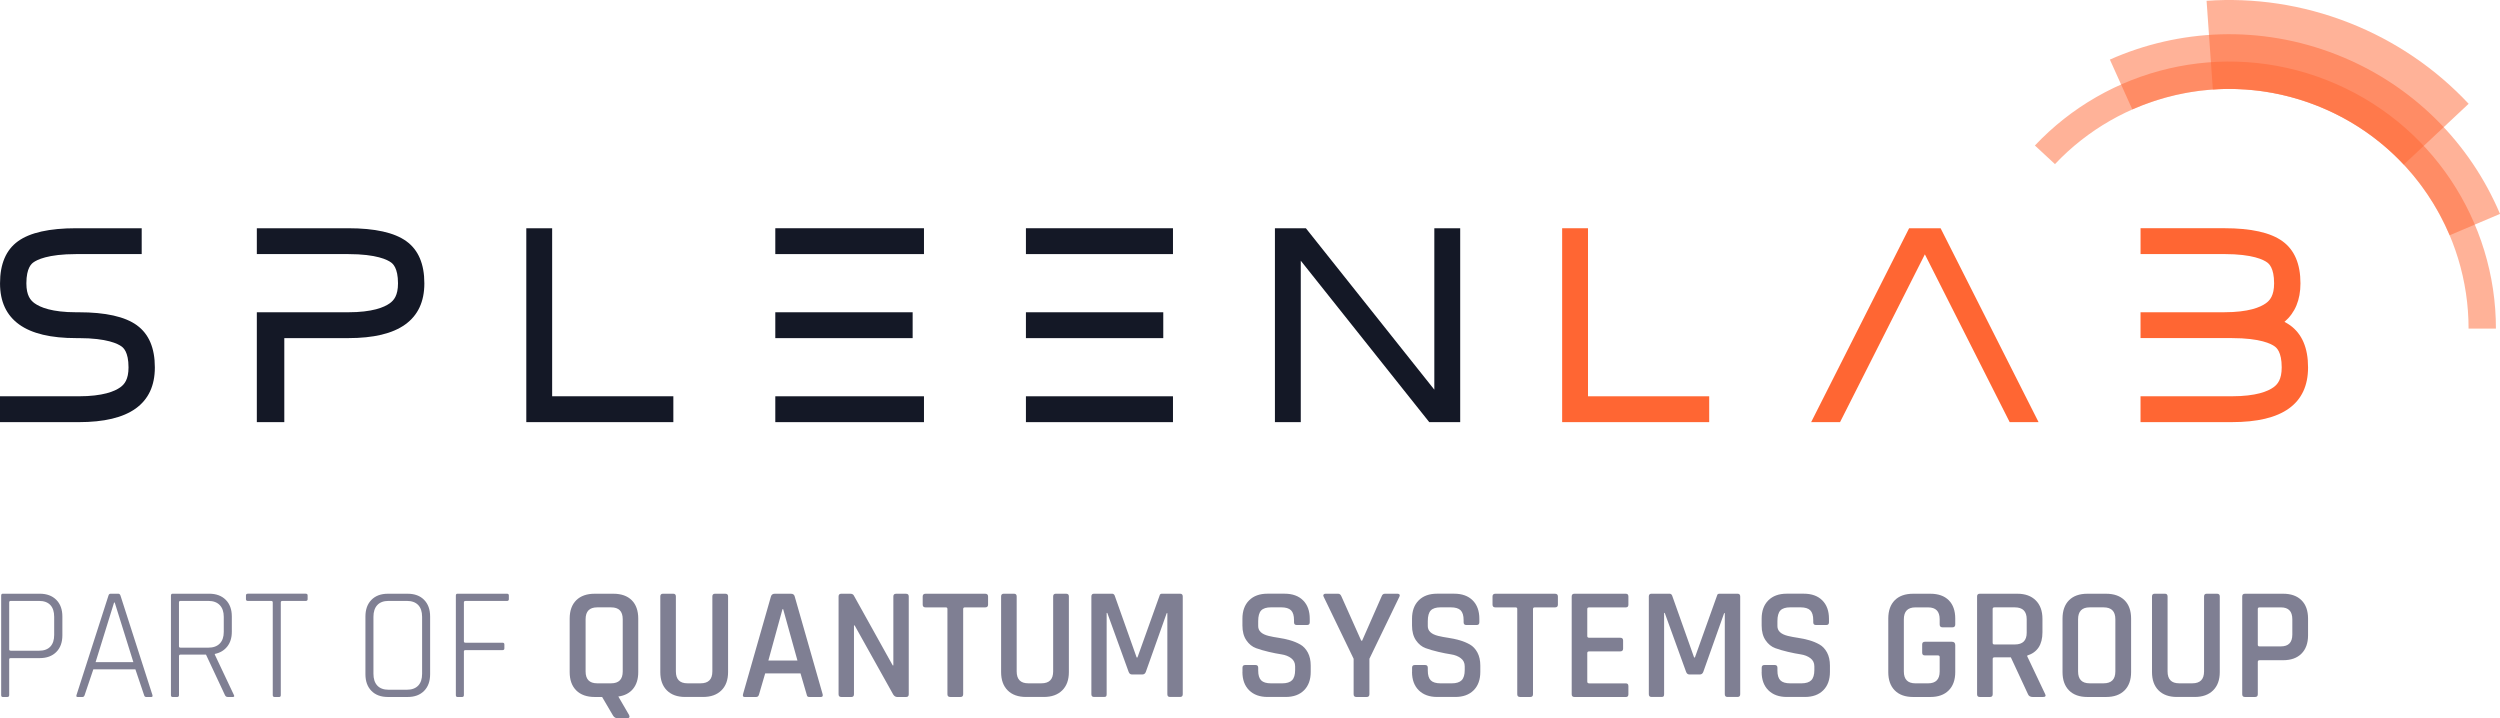 <svg preserveAspectRatio="xMidYMid meet" data-bbox="0 -0.005 1000 287.345" viewBox="0 -0.005 1000 287.345" xmlns="http://www.w3.org/2000/svg" data-type="color" role="presentation" aria-hidden="true" aria-label="" wixshapeid="6e2566_83ce471b13814b91ac71ee3ab0c378d3.svg">
    <g>
        <path fill="#ff6633" d="M930.61 32.01c-41.78-16.39-87.66-4.6-116.65 26.19l8.03 7.44c26.02-27.59 67.16-38.14 104.63-23.44 37.77 14.82 60.84 50.97 60.81 89.24h10.94c.03-42.64-25.67-82.92-67.76-99.43" opacity=".5" data-color="1"/>
        <path fill="#ff6633" d="M934.6 21.83c-30.47-11.95-62.92-10.31-90.65 2l8.98 19.95c22.55-9.97 48.91-11.29 73.68-1.58 25 9.81 43.56 28.97 53.24 51.9l20.15-8.54c-11.9-28.16-34.69-51.69-65.4-63.73" opacity=".5" data-color="1"/>
        <path fill="#ff6633" d="M939.6 9.09C920.86 1.74 901.46-1 882.63.31l2.51 35.48c13.71-.94 27.83 1.06 41.47 6.41 13.7 5.37 25.46 13.56 34.9 23.63l25.95-24.32c-12.94-13.82-29.07-25.04-47.86-32.42" opacity=".5" data-color="1"/>
        <path fill="#141826" d="M465.31 124.9v10.34h-54.94V124.9z" data-color="2"/>
        <path fill="#141826" d="M469.19 91.29v10.34h-58.82V91.29z" data-color="2"/>
        <path fill="#141826" d="M469.19 158.51v10.34h-58.82v-10.34z" data-color="2"/>
        <path fill="#141826" d="M269.34 158.51h-48.48V91.29h-10.34v77.56h58.82z" data-color="2"/>
        <path fill="#141826" d="M573.73 91.29v64.57l-51.38-64.57h-12.38v77.56h10.34v-64.57l51.39 64.57h12.38V91.29z" data-color="2"/>
        <path fill="#141826" d="M365.06 124.9v10.34h-54.94V124.9z" data-color="2"/>
        <path fill="#141826" d="M369.59 91.29v10.34h-59.47V91.29z" data-color="2"/>
        <path fill="#141826" d="M369.59 158.51v10.34h-59.47v-10.34z" data-color="2"/>
        <path fill="#141826" d="M169.74 113.35c0-7.78-2.39-13.38-7.18-16.85s-12.55-5.21-23.28-5.21h-36.55v10.34h36.55c11.44 0 15.77 2.34 17.09 3.31.7.51 2.83 2.11 2.83 8.39 0 4.88-1.66 6.8-3.28 7.97-2.23 1.61-6.94 3.6-16.64 3.6h-36.55v43.95h10.99v-33.61h25.56c10.1 0 17.71-1.79 22.81-5.46 5.11-3.68 7.65-9.14 7.65-16.43" data-color="2"/>
        <path fill="#141826" d="M54.77 130.11c-4.79-3.47-12.55-5.21-23.28-5.21h-1.02c-9.71 0-14.41-1.99-16.64-3.6-1.62-1.17-3.28-3.09-3.28-7.97 0-6.28 2.13-7.88 2.83-8.39 1.32-.96 5.65-3.31 17.09-3.31h26.21V91.29H30.47c-10.73 0-18.49 1.74-23.28 5.21S.01 105.57.01 113.35c0 7.29 2.55 12.75 7.65 16.43s12.71 5.46 22.81 5.46h1.02c11.44 0 15.77 2.35 17.09 3.31.7.51 2.83 2.11 2.83 8.39 0 4.88-1.66 6.8-3.28 7.97-2.23 1.61-6.94 3.6-16.64 3.6H0v10.34h31.48c10.1 0 17.7-1.79 22.81-5.46 5.11-3.68 7.65-9.14 7.65-16.43 0-7.78-2.39-13.38-7.18-16.85Z" data-color="2"/>
        <path fill="#ff6633" d="M683.68 158.51H635.2V91.29h-10.34v77.56h58.82z" data-color="1"/>
        <path fill="#ff6633" d="M916.04 130.11c-.68-.49-1.44-.94-2.25-1.37 4.24-3.64 6.39-8.75 6.39-15.4 0-7.78-2.39-13.38-7.18-16.85s-12.55-5.21-23.28-5.21h-33.5v10.34h33.5c11.44 0 15.77 2.34 17.09 3.31.7.51 2.83 2.11 2.83 8.39 0 4.88-1.66 6.8-3.28 7.97-2.23 1.61-6.94 3.6-16.65 3.6h-33.5v10.34h36.55c11.44 0 15.77 2.34 17.09 3.31.7.51 2.83 2.11 2.83 8.39 0 4.88-1.66 6.8-3.28 7.97-2.23 1.61-6.94 3.6-16.64 3.6h-36.55v10.34h36.55c10.1 0 17.7-1.79 22.81-5.46 5.11-3.68 7.65-9.14 7.65-16.43 0-7.78-2.39-13.38-7.18-16.85Z" data-color="1"/>
        <path fill="#ff6633" d="M803.87 168.85h11.56l-39.19-77.56h-12.59l-39.19 77.56h11.56l33.93-67.12z" data-color="1"/>
        <path fill="#7f7f93" d="M2.97 278.79H1.11c-.43 0-.64-.26-.64-.77v-39.77c0-.51.21-.77.64-.77h14.78c2.78 0 4.99.81 6.62 2.44s2.44 3.85 2.44 6.68v7.52c0 2.83-.81 5.05-2.44 6.68s-3.83 2.44-6.62 2.44H4.32c-.43 0-.64.17-.64.51v14.26c0 .51-.24.77-.71.77Zm1.35-18.51h11.31c1.97 0 3.47-.55 4.5-1.64s1.54-2.64 1.54-4.66v-7.26c0-2.06-.51-3.63-1.54-4.72s-2.53-1.64-4.5-1.64H4.32c-.43 0-.64.19-.64.58v18.82c0 .34.21.51.64.51Z" data-color="3"/>
        <path fill="#7f7f93" d="M33.04 278.79h-1.99c-.47 0-.62-.26-.45-.77l12.78-39.77c.13-.51.43-.77.9-.77h3.02c.43 0 .73.26.9.77l12.78 39.77c.13.51-.02.77-.45.77h-2.06c-.43 0-.71-.26-.84-.77l-3.47-10.28H37.33l-3.47 10.28c-.17.51-.45.77-.83.77Zm12.59-37.78-7.39 23.83h15.1l-7.45-23.83z" data-color="3"/>
        <path fill="#7f7f93" d="M70.88 278.79h-1.86c-.43 0-.64-.26-.64-.77v-39.77c0-.51.21-.77.64-.77h14.65c2.78 0 4.99.81 6.62 2.44s2.44 3.85 2.44 6.68v6.1q0 3.6-1.83 5.91c-1.22 1.54-2.88 2.53-4.98 2.96v.26l7.65 16.19c.26.51.11.77-.45.77h-1.99c-.56 0-.94-.26-1.16-.77l-7.58-16.19H72.24c-.43 0-.64.19-.64.58v15.61c0 .51-.24.77-.71.77Zm1.35-19.73h11.11c1.97 0 3.49-.55 4.56-1.64s1.61-2.64 1.61-4.66v-6.04c0-2.01-.54-3.58-1.61-4.69s-2.59-1.67-4.56-1.67H72.23c-.43 0-.64.19-.64.58v17.54c0 .39.21.58.64.58" data-color="3"/>
        <path fill="#7f7f93" d="M111.67 278.79h-1.86c-.47 0-.71-.26-.71-.77v-37.07c0-.39-.21-.58-.64-.58h-9.31c-.51 0-.77-.23-.77-.71v-1.48c0-.47.26-.71.77-.71h23.13c.51 0 .77.24.77.71v1.48c0 .47-.26.71-.77.71h-9.32c-.43 0-.64.19-.64.58v37.07c0 .51-.21.77-.64.77Z" data-color="3"/>
        <path fill="#7f7f93" d="M163.06 278.79h-7.9c-2.78 0-4.98-.81-6.58-2.44-1.61-1.63-2.41-3.85-2.41-6.68v-23.06c0-2.83.8-5.05 2.41-6.68s3.8-2.44 6.58-2.44h7.9c2.78 0 4.98.81 6.58 2.44 1.61 1.63 2.41 3.85 2.41 6.68v23.06c0 2.83-.8 5.05-2.41 6.68s-3.8 2.44-6.58 2.44m-7.64-2.9h7.32c1.97 0 3.48-.55 4.53-1.64s1.57-2.67 1.57-4.72v-22.81c0-2.06-.52-3.63-1.57-4.72s-2.56-1.64-4.53-1.64h-7.32c-1.97 0-3.47.56-4.5 1.67s-1.54 2.68-1.54 4.69v22.81c0 2.01.51 3.58 1.54 4.69s2.53 1.67 4.5 1.67" data-color="3"/>
        <path fill="#7f7f93" d="M184.84 278.79h-1.86c-.43 0-.64-.26-.64-.77v-39.77c0-.51.21-.77.64-.77h19.79c.51 0 .77.24.77.71v1.48c0 .47-.26.71-.77.71H186.2c-.43 0-.64.19-.64.58v15.61c0 .34.21.51.64.51h14.84c.47 0 .71.24.71.71v1.54c0 .47-.24.71-.71.71H186.2c-.43 0-.64.17-.64.51v17.47c0 .51-.24.77-.71.77Z" data-color="3"/>
        <path fill="#7f7f93" d="M250.88 287.33h-3.6c-.94 0-1.63-.36-2.06-1.09l-4.37-7.45h-2.96c-3.17 0-5.63-.88-7.39-2.63-1.76-1.76-2.63-4.2-2.63-7.32v-21.39c0-3.17.88-5.62 2.63-7.36 1.76-1.73 4.22-2.6 7.39-2.6h7.45c3.17 0 5.62.87 7.36 2.6 1.73 1.73 2.6 4.19 2.6 7.36v21.39c0 2.78-.7 5.02-2.09 6.71s-3.35 2.71-5.88 3.05l4.3 7.39c.21.43.23.76.06 1-.17.23-.45.35-.83.35Zm-12.01-14.01h5.59c3.08 0 4.63-1.58 4.63-4.75v-20.88c0-3.17-1.54-4.75-4.63-4.75h-5.59c-3.08 0-4.63 1.58-4.63 4.75v20.88c0 3.17 1.54 4.75 4.63 4.75" data-color="3"/>
        <path fill="#7f7f93" d="M286.02 237.48h4.05c.77 0 1.16.34 1.16 1.03v30.32q0 4.695-2.67 7.32c-1.78 1.76-4.23 2.63-7.36 2.63h-7.13c-3.13 0-5.57-.88-7.32-2.63-1.76-1.76-2.63-4.2-2.63-7.32v-30.26c0-.73.36-1.09 1.09-1.09h4.05c.73 0 1.09.36 1.09 1.09v30c0 3.17 1.54 4.75 4.63 4.75h5.27c3.13 0 4.69-1.58 4.69-4.75v-30c0-.73.36-1.09 1.09-1.09Z" data-color="3"/>
        <path fill="#7f7f93" d="M302.47 278.79h-4.63c-.6 0-.81-.36-.64-1.09l11.18-39.12c.21-.73.73-1.09 1.54-1.09h6.42c.86 0 1.37.36 1.54 1.09l11.18 39.12c.17.73-.06 1.09-.71 1.09h-4.56c-.39 0-.65-.07-.8-.22s-.27-.44-.35-.87l-2.44-8.35h-14.13l-2.44 8.35c-.17.73-.56 1.09-1.16 1.09M313 243.64l-5.65 20.56h11.63l-5.72-20.56z" data-color="3"/>
        <path fill="#7f7f93" d="M340.5 278.79h-3.98c-.73 0-1.09-.36-1.09-1.09v-39.12c0-.73.36-1.09 1.09-1.09h3.6c.68 0 1.16.24 1.41.71l15.55 27.95h.26v-27.56c0-.73.36-1.09 1.09-1.09h3.98c.73 0 1.09.36 1.09 1.09v39.12c0 .73-.36 1.09-1.09 1.09h-3.47c-.69 0-1.24-.34-1.67-1.03l-15.42-27.62h-.26v27.56c0 .73-.36 1.09-1.09 1.09Z" data-color="3"/>
        <path fill="#7f7f93" d="M384.18 278.79h-4.05c-.77 0-1.16-.36-1.16-1.09v-34.11c0-.43-.21-.64-.64-.64h-8.09c-.77 0-1.16-.36-1.16-1.09v-3.28c0-.73.39-1.09 1.16-1.09h23.83c.77 0 1.16.36 1.16 1.09v3.28c0 .73-.39 1.09-1.16 1.09h-8.09c-.47 0-.71.21-.71.64v34.11c0 .73-.36 1.09-1.09 1.09" data-color="3"/>
        <path fill="#7f7f93" d="M422.34 237.48h4.05c.77 0 1.16.34 1.16 1.03v30.32q0 4.695-2.67 7.32c-1.78 1.76-4.23 2.63-7.36 2.63h-7.13c-3.13 0-5.57-.88-7.32-2.63-1.76-1.76-2.63-4.2-2.63-7.32v-30.26c0-.73.36-1.09 1.09-1.09h4.05c.73 0 1.09.36 1.09 1.09v30c0 3.17 1.54 4.75 4.63 4.75h5.27c3.13 0 4.69-1.58 4.69-4.75v-30c0-.73.36-1.09 1.09-1.09Z" data-color="3"/>
        <path fill="#7f7f93" d="M464.81 237.48h7.2c.73 0 1.09.36 1.09 1.09v39.12c0 .73-.36 1.09-1.09 1.09h-3.98c-.73 0-1.09-.36-1.09-1.09v-32.44h-.26l-8.35 23.51c-.26.69-.73 1.03-1.41 1.03h-4.11c-.64 0-1.09-.34-1.35-1.03l-8.54-23.58h-.26v32.51c0 .43-.08.72-.23.87s-.44.22-.87.22h-3.92c-.73 0-1.09-.36-1.09-1.09v-39.12c0-.73.36-1.09 1.09-1.09h7.19c.47 0 .81.24 1.03.71l8.8 24.8h.32l8.87-24.8c.09-.47.41-.71.96-.71" data-color="3"/>
        <path fill="#7f7f93" d="M496.99 268.76v-1.67c0-.73.36-1.09 1.09-1.09h4.11c.73 0 1.09.36 1.09 1.09v1.16c0 1.8.4 3.09 1.19 3.89.79.79 2.11 1.19 3.95 1.19h4.43c1.84 0 3.17-.42 3.98-1.25s1.22-2.19 1.22-4.08v-1.48c0-1.37-.53-2.45-1.57-3.24-1.05-.79-2.34-1.31-3.89-1.54-1.54-.23-3.23-.57-5.08-1-1.84-.43-3.53-.92-5.08-1.48-1.54-.56-2.84-1.61-3.89-3.15s-1.57-3.51-1.57-5.91v-2.7c0-3.13.89-5.58 2.67-7.36s4.23-2.67 7.36-2.67h6.81c3.17 0 5.64.89 7.42 2.67s2.67 4.23 2.67 7.36v1.41c0 .73-.36 1.09-1.09 1.09h-4.11c-.73 0-1.09-.36-1.09-1.09v-.84c0-1.84-.4-3.16-1.19-3.95s-2.11-1.19-3.95-1.19h-4.05c-1.84 0-3.16.42-3.95 1.25s-1.19 2.26-1.19 4.27v1.99c0 1.93 1.39 3.23 4.18 3.92 1.24.3 2.6.56 4.08.77s2.96.54 4.46.96c1.5.43 2.87 1 4.11 1.7s2.25 1.78 3.02 3.21c.77 1.44 1.16 3.18 1.16 5.24v2.51c0 3.13-.89 5.58-2.67 7.36s-4.23 2.67-7.36 2.67h-7.2c-3.13 0-5.59-.89-7.39-2.67s-2.7-4.23-2.7-7.36Z" data-color="3"/>
        <path fill="#7f7f93" d="M546.65 278.79h-4.11c-.73 0-1.09-.36-1.09-1.09v-14.2l-12.01-24.86c-.17-.34-.17-.62 0-.83s.41-.32.71-.32h5.14c.56 0 .99.36 1.29 1.09l7.9 17.67h.38l7.77-17.67c.26-.73.68-1.09 1.29-1.09h5.14c.34 0 .59.11.74.32s.14.49-.03.83l-12.01 24.86v14.2c0 .73-.37 1.09-1.09 1.09Z" data-color="3"/>
        <path fill="#7f7f93" d="M564.83 268.76v-1.67c0-.73.36-1.09 1.09-1.09h4.11c.73 0 1.09.36 1.09 1.09v1.16c0 1.8.4 3.09 1.19 3.89.79.79 2.11 1.19 3.95 1.19h4.43c1.84 0 3.17-.42 3.98-1.25s1.22-2.19 1.22-4.08v-1.48c0-1.37-.53-2.45-1.57-3.24-1.05-.79-2.34-1.31-3.89-1.54-1.54-.23-3.23-.57-5.08-1-1.84-.43-3.53-.92-5.08-1.48-1.54-.56-2.84-1.61-3.89-3.15s-1.57-3.51-1.57-5.91v-2.7c0-3.13.89-5.58 2.67-7.36s4.23-2.67 7.36-2.67h6.81c3.17 0 5.64.89 7.42 2.67s2.67 4.23 2.67 7.36v1.41c0 .73-.36 1.09-1.09 1.09h-4.11c-.73 0-1.09-.36-1.09-1.09v-.84c0-1.84-.4-3.16-1.19-3.95s-2.11-1.19-3.95-1.19h-4.05c-1.84 0-3.16.42-3.95 1.25s-1.19 2.26-1.19 4.27v1.99c0 1.93 1.39 3.23 4.18 3.92 1.24.3 2.6.56 4.08.77s2.96.54 4.46.96c1.5.43 2.87 1 4.11 1.7s2.25 1.78 3.02 3.21c.77 1.44 1.16 3.18 1.16 5.24v2.51c0 3.13-.89 5.58-2.67 7.36s-4.23 2.67-7.36 2.67h-7.2c-3.13 0-5.59-.89-7.39-2.67s-2.7-4.23-2.7-7.36Z" data-color="3"/>
        <path fill="#7f7f93" d="M612.11 278.79h-4.05c-.77 0-1.16-.36-1.16-1.09v-34.11c0-.43-.21-.64-.64-.64h-8.09c-.77 0-1.16-.36-1.16-1.09v-3.28c0-.73.39-1.09 1.16-1.09H622c.77 0 1.16.36 1.16 1.09v3.28c0 .73-.39 1.09-1.16 1.09h-8.09c-.47 0-.71.21-.71.64v34.11c0 .73-.37 1.09-1.09 1.09" data-color="3"/>
        <path fill="#7f7f93" d="M650.33 278.79h-20.56c-.73 0-1.09-.36-1.09-1.09v-39.12c0-.73.36-1.09 1.09-1.09h20.56c.68 0 1.03.36 1.03 1.09v3.28c0 .73-.34 1.09-1.03 1.09h-14.65c-.51 0-.77.21-.77.64v10.86c0 .43.26.64.77.64h12.4c.77 0 1.16.36 1.16 1.09v3.28c0 .73-.39 1.09-1.16 1.09h-12.4c-.51 0-.77.21-.77.64v11.44c0 .47.26.71.77.71h14.65c.68 0 1.03.36 1.03 1.09v3.28c0 .73-.34 1.09-1.03 1.09Z" data-color="3"/>
        <path fill="#7f7f93" d="M687.79 237.48h7.2c.73 0 1.09.36 1.09 1.09v39.12c0 .73-.36 1.09-1.09 1.09h-3.98c-.73 0-1.09-.36-1.09-1.09v-32.44h-.26l-8.35 23.51c-.26.69-.73 1.03-1.41 1.03h-4.11c-.64 0-1.09-.34-1.35-1.03l-8.54-23.58h-.26v32.51c0 .43-.08.72-.23.87s-.44.22-.87.22h-3.92c-.73 0-1.09-.36-1.09-1.09v-39.12c0-.73.36-1.09 1.09-1.09h7.19c.47 0 .81.24 1.03.71l8.8 24.8h.32l8.87-24.8c.09-.47.41-.71.96-.71" data-color="3"/>
        <path fill="#7f7f93" d="M704.68 268.76v-1.67c0-.73.36-1.09 1.09-1.09h4.11c.73 0 1.09.36 1.09 1.09v1.16c0 1.8.4 3.09 1.19 3.89.79.79 2.11 1.19 3.95 1.19h4.43c1.84 0 3.17-.42 3.98-1.25s1.22-2.19 1.22-4.08v-1.48c0-1.37-.53-2.45-1.57-3.24-1.05-.79-2.34-1.31-3.89-1.54-1.54-.23-3.23-.57-5.08-1-1.84-.43-3.53-.92-5.08-1.48-1.54-.56-2.84-1.61-3.89-3.15s-1.57-3.51-1.57-5.91v-2.7c0-3.13.89-5.58 2.67-7.36s4.23-2.67 7.36-2.67h6.81c3.17 0 5.64.89 7.42 2.67s2.67 4.23 2.67 7.36v1.41c0 .73-.36 1.09-1.09 1.09h-4.11c-.73 0-1.09-.36-1.09-1.09v-.84c0-1.84-.4-3.16-1.19-3.95s-2.11-1.19-3.95-1.19h-4.05c-1.84 0-3.16.42-3.95 1.25s-1.19 2.26-1.19 4.27v1.99c0 1.93 1.39 3.23 4.18 3.92 1.24.3 2.6.56 4.08.77s2.96.54 4.46.96c1.5.43 2.87 1 4.11 1.7s2.25 1.78 3.02 3.21c.77 1.44 1.16 3.18 1.16 5.24v2.51c0 3.13-.89 5.58-2.67 7.36s-4.23 2.67-7.36 2.67h-7.2c-3.13 0-5.59-.89-7.39-2.67s-2.7-4.23-2.7-7.36Z" data-color="3"/>
        <path fill="#7f7f93" d="M772.14 278.79h-6.87c-3.17 0-5.62-.88-7.36-2.63-1.74-1.76-2.6-4.2-2.6-7.32v-21.39c0-3.17.87-5.62 2.6-7.36 1.73-1.73 4.19-2.6 7.36-2.6h6.87c3.17 0 5.62.87 7.36 2.6 1.73 1.73 2.6 4.19 2.6 7.36v2.31c0 .77-.36 1.16-1.09 1.16h-4.05c-.73 0-1.09-.39-1.09-1.16v-2.06c0-3.17-1.54-4.75-4.62-4.75h-5.08c-3.08 0-4.63 1.58-4.63 4.75v20.88c0 3.17 1.54 4.75 4.63 4.75h5.08c3.08 0 4.62-1.58 4.62-4.75v-5.78c0-.43-.24-.64-.71-.64h-5.2c-.73 0-1.09-.36-1.09-1.09v-3.28c0-.73.36-1.09 1.09-1.09h10.79q1.35 0 1.35 1.35v10.79c0 3.13-.88 5.57-2.63 7.32-1.76 1.76-4.2 2.63-7.32 2.63Z" data-color="3"/>
        <path fill="#7f7f93" d="M795.97 278.79h-4.05c-.73 0-1.09-.36-1.09-1.09v-39.12c0-.73.36-1.09 1.09-1.09h15.03c3.13 0 5.58.89 7.36 2.67s2.67 4.23 2.67 7.36v5.4c0 4.93-2.03 8.03-6.1 9.31v.26l7.13 15.03c.47.86.19 1.28-.83 1.28h-3.98c-1.03 0-1.69-.36-1.99-1.09l-6.87-14.78h-6.49c-.51 0-.77.21-.77.64v14.13c0 .73-.36 1.09-1.09 1.09Zm1.8-21.01h8.16c3.17 0 4.75-1.56 4.75-4.69v-5.4c0-3.17-1.59-4.75-4.75-4.75h-8.16c-.47 0-.71.21-.71.64v13.56c0 .43.24.64.71.64" data-color="3"/>
        <path fill="#7f7f93" d="M842.42 278.79h-7.45c-3.17 0-5.62-.88-7.36-2.63-1.74-1.76-2.6-4.2-2.6-7.32v-21.39c0-3.17.87-5.62 2.6-7.36 1.73-1.73 4.19-2.6 7.36-2.6h7.45c3.17 0 5.63.87 7.39 2.6s2.63 4.19 2.63 7.36v21.39c0 3.13-.88 5.57-2.63 7.32-1.76 1.76-4.22 2.63-7.39 2.63m-6.56-5.47h5.59c3.13 0 4.69-1.58 4.69-4.75v-20.88c0-3.17-1.56-4.75-4.69-4.75h-5.59c-3.08 0-4.63 1.58-4.63 4.75v20.88c0 3.17 1.54 4.75 4.63 4.75" data-color="3"/>
        <path fill="#7f7f93" d="M882.7 237.48h4.05c.77 0 1.16.34 1.16 1.03v30.32q0 4.695-2.67 7.32c-1.78 1.76-4.23 2.63-7.36 2.63h-7.13c-3.13 0-5.57-.88-7.32-2.63-1.76-1.76-2.63-4.2-2.63-7.32v-30.26c0-.73.36-1.09 1.09-1.09h4.05c.73 0 1.09.36 1.09 1.09v30c0 3.17 1.54 4.75 4.63 4.75h5.27c3.13 0 4.69-1.58 4.69-4.75v-30c0-.73.36-1.09 1.09-1.09Z" data-color="3"/>
        <path fill="#7f7f93" d="M902.03 278.79h-4.05c-.73 0-1.09-.36-1.09-1.09v-39.12c0-.73.36-1.09 1.09-1.09h15.29c3.13 0 5.57.87 7.32 2.6s2.63 4.19 2.63 7.36v6.68c0 3.13-.88 5.57-2.63 7.32-1.76 1.76-4.2 2.63-7.32 2.63h-9.38c-.51 0-.77.21-.77.64v12.98c0 .73-.36 1.09-1.09 1.09m1.8-20.24h8.54c3.04 0 4.56-1.58 4.56-4.75v-6.1c0-3.17-1.52-4.75-4.56-4.75h-8.54c-.47 0-.71.21-.71.64v14.33c0 .43.24.64.71.64Z" data-color="3"/>
    </g>
</svg>